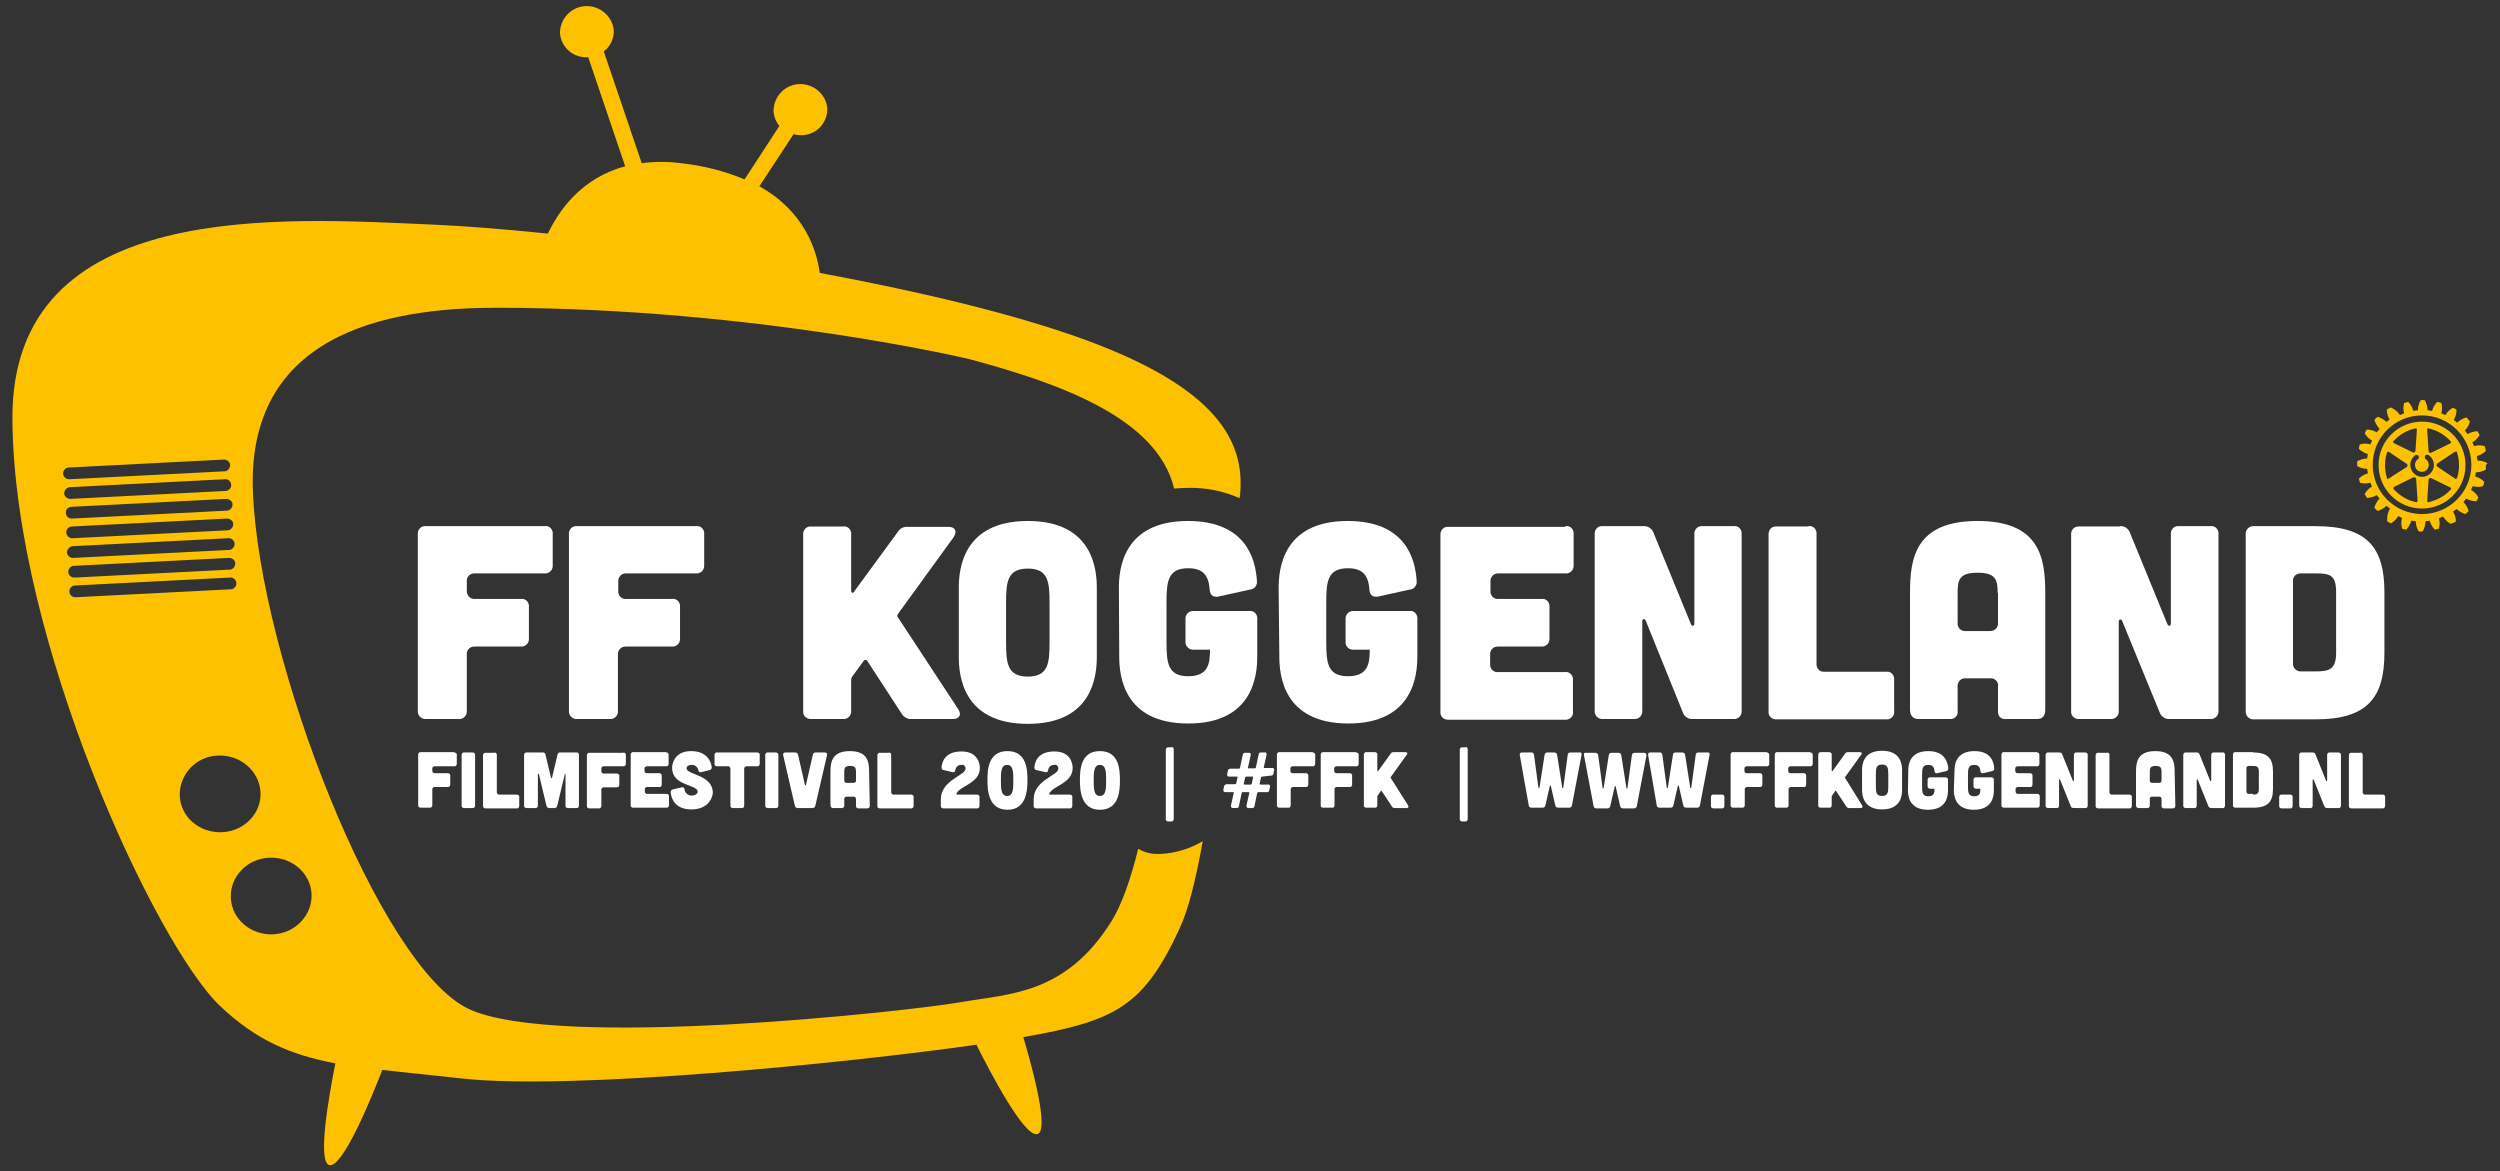 <?xml version="1.0" encoding="utf-8"?>
<!-- Generator: Adobe Illustrator 23.1.0, SVG Export Plug-In . SVG Version: 6.00 Build 0)  -->
<svg version="1.1" id="Laag_1" xmlns="http://www.w3.org/2000/svg" xmlns:xlink="http://www.w3.org/1999/xlink" x="0px" y="0px"
	 viewBox="0 0 724.6 339.4" style="enable-background:new 0 0 724.6 339.4;" xml:space="preserve">
<rect x="0" y="0" width="724.6" height="339.4" fill="#333333" stroke="none"/>
<style type="text/css">
	.st0{fill:none;}
	.st1{fill:#FDC100;}
	.st2{fill:#FFFFFF;}
</style>
<title>1902_Logo_FFKoggenland_DEF_Diap</title>
<path class="st0" d="M20.8,150.3l44.9-2.3c0.9,0,1.7-0.9,1.6-1.8c0-0.9-0.9-1.7-1.8-1.6l-44.9,2.3c-0.9,0.1-1.7,0.9-1.6,1.8
	C19,149.6,19.8,150.4,20.8,150.3L20.8,150.3z"/>
<path class="st0" d="M21.4,161.7l45-2.3c0.9,0,1.7-0.8,1.7-1.7c0-0.9-0.8-1.7-1.7-1.7c-0.1,0-0.1,0-0.2,0l-45,2.3
	c-1,0-1.7,0.8-1.7,1.8c0,0,0,0,0,0C19.6,161.1,20.4,161.8,21.4,161.7z"/>
<path class="st0" d="M21.1,156l44.9-2.2c0.9,0,1.7-0.9,1.6-1.8c0-0.9-0.9-1.7-1.8-1.6l-44.9,2.3c-1,0-1.7,0.8-1.7,1.8c0,0,0,0,0,0
	C19.3,155.4,20.1,156.1,21.1,156z"/>
<path class="st0" d="M20.2,138.9l44.9-2.3c0.9,0,1.7-0.9,1.6-1.8c0-0.9-0.9-1.7-1.8-1.6l0,0L20,135.5c-0.9,0-1.7,0.8-1.7,1.7
	c0,0.9,0.8,1.7,1.7,1.7C20.1,138.9,20.1,138.9,20.2,138.9z"/>
<path class="st0" d="M20.5,144.6l45-2.3c0.9-0.1,1.7-0.9,1.6-1.8c-0.1-0.9-0.9-1.7-1.8-1.6l0,0l-45,2.3c-0.9,0-1.7,0.9-1.6,1.8
	C18.7,143.9,19.5,144.7,20.5,144.6z"/>
<path class="st0" d="M78,248.6c-6.4,0.3-11.4,5.6-11.1,11.7s5.8,10.9,12.3,10.5s11.4-5.6,11.1-11.7S84.4,248.2,78,248.6z"/>
<path class="st0" d="M75.5,229.5c-0.3-6.1-5.8-10.9-12.3-10.5c-6.3,0.2-11.3,5.4-11.1,11.7c0,0,0,0,0,0c0.3,6.1,5.8,10.9,12.3,10.5
	S75.8,235.7,75.5,229.5z"/>
<path class="st0" d="M21.7,167.4l44.9-2.3c0.9,0,1.7-0.9,1.6-1.8c0-0.9-0.9-1.7-1.8-1.6L21.5,164c-0.9,0-1.7,0.8-1.7,1.7
	c0,0.9,0.8,1.7,1.7,1.7C21.6,167.4,21.6,167.4,21.7,167.4z"/>
<path class="st0" d="M68.7,169c-0.1-1-0.9-1.7-1.9-1.6c0,0,0,0,0,0l-44.9,2.3c-0.9,0-1.7,0.9-1.6,1.8c0,0.9,0.9,1.7,1.8,1.6l45-2.3
	C67.9,170.8,68.7,170,68.7,169z"/>
<path class="st1" d="M335.3,247.5c-1.9,0-3.8-0.5-5.4-1.5c-2.2,8.9-4.8,16.3-7.8,21.1c-13.3,21.2-29.5,20.9-43.8,23.4
	s-116.4,13.9-142.3,2S75.2,191,73.3,142.5s44.1-53.4,71.7-53.3c74.5,0.2,136,14.9,136,14.9c25.7,6.9,54.4,16.9,59.3,37.5
	c1.3-0.1,2.7-0.2,4.1-0.2c5.1-0.1,10.2,0.9,14.9,3c0-0.3,0-0.6,0.1-0.8c1.6-15.5-6.5-31.1-45.1-45.2c-20.6-7.5-48.2-14-76.7-19.3
	c-0.9-6.6-4.4-17.8-17.5-25.1l9.9-15.1c0.8,0.2,1.6,0.3,2.4,0.3c4.2-0.1,7.5-3.6,7.4-7.8c0,0,0,0,0,0c-0.4-4.3-4.3-7.4-8.6-7
	c-4,0.4-7,3.8-7,7.8c0.1,1.6,0.7,3.1,1.7,4.3l-10.1,15.5c-5.9-2.5-12.1-4-18.4-4.7c-3.8-0.5-7.6-0.5-11.4,0L175,14.9
	c1.9-1.4,3-3.7,2.9-6.1c-0.4-4.3-4.3-7.4-8.6-7c-4,0.4-7,3.8-7,7.8c0.3,4.2,4,7.3,8.2,7l0,0l10.7,31.6C168.5,51.6,162,61,158.8,67.7
	c-12.8-1.3-24.2-2.2-33.2-2.6c-42.8-1.8-122.4-8.1-122,56.4s41.8,152.7,60.2,170.1c10.5,9.9,20.3,14.1,33.4,16.6
	c-1.9,9.6-5.3,28.8-1.7,29.5c3.8,0.8,12-19,15.3-27.6c6.8,0.8,14.4,1.5,23.2,2.5c31.8,3.5,111.8-4.5,149-9.8
	c4.2,8.4,14,27,17.7,25.9c3.4-1-1.2-18.3-4.1-28.1c26.8-4.7,34.9-8.9,45.4-31.7c2.5-5.4,4.7-14.4,6.6-25.1
	c-3.7,2.2-7.9,3.5-12.2,3.7L335.3,247.5z M20,135.5l44.9-2.3c0.9,0,1.8,0.7,1.8,1.6c0,0.9-0.7,1.8-1.6,1.8l-44.9,2.3
	c-0.9,0.1-1.8-0.6-1.9-1.5s0.6-1.8,1.5-1.9C19.9,135.5,19.9,135.5,20,135.5L20,135.5z M20.3,141.2l44.9-2.3c0.9-0.1,1.8,0.7,1.8,1.6
	c0.1,0.9-0.7,1.8-1.6,1.8l0,0l-45,2.3c-0.9,0-1.8-0.7-1.8-1.6C18.6,142.1,19.4,141.2,20.3,141.2z M20.6,146.9l45-2.3
	c0.9,0,1.8,0.7,1.8,1.6c0,0.9-0.7,1.8-1.6,1.8l-44.9,2.3c-0.9,0.1-1.8-0.7-1.8-1.6C18.9,147.8,19.7,147,20.6,146.9z M20.9,152.6
	l44.9-2.3c0.9,0,1.8,0.7,1.8,1.6c0,0.9-0.7,1.8-1.6,1.8L21.1,156c-1,0.1-1.8-0.7-1.9-1.6C19.2,153.4,19.9,152.6,20.9,152.6
	L20.9,152.6z M21.2,158.3l44.9-2.3c0.9-0.1,1.8,0.6,1.9,1.5c0.1,0.9-0.6,1.8-1.5,1.9c-0.1,0-0.1,0-0.2,0l-45,2.3
	c-1,0.1-1.8-0.7-1.9-1.6C19.5,159.1,20.3,158.3,21.2,158.3L21.2,158.3z M21.5,164l44.9-2.3c0.9,0,1.8,0.7,1.8,1.6
	c0,0.9-0.7,1.8-1.6,1.8l-44.9,2.3c-0.9,0.1-1.8-0.6-1.9-1.5s0.6-1.8,1.5-1.9C21.4,164,21.5,164,21.5,164L21.5,164z M20.1,171.5
	c0-1,0.7-1.8,1.7-1.8l44.9-2.3c0.9-0.1,1.8,0.7,1.8,1.6c0.1,0.9-0.7,1.8-1.6,1.8l0,0L22,173.1C21,173.2,20.2,172.5,20.1,171.5
	C20.1,171.5,20.1,171.5,20.1,171.5L20.1,171.5z M52.1,230.7c-0.2-6.3,4.8-11.5,11-11.7c0,0,0,0,0.1,0c6.4-0.3,11.9,4.4,12.3,10.5
	s-4.6,11.4-11.1,11.7S52.4,236.9,52.1,230.7z M79.2,270.8c-6.5,0.3-12-4.4-12.3-10.5s4.6-11.4,11.1-11.7s12,4.4,12.3,10.5
	S85.6,270.5,79.2,270.8z"/>
<path class="st2" d="M157.8,152.5c1.2-0.2,2.2,0.6,2.4,1.8c0,0.2,0,0.4,0,0.6v8.9c0.1,1.2-0.7,2.2-1.9,2.4c-0.2,0-0.3,0-0.5,0h-20.1
	c-1.2-0.1-2.3,0.7-2.4,1.9c0,0.2,0,0.4,0,0.5v2.6c-0.1,1.2,0.8,2.3,2,2.4c0.1,0,0.3,0,0.4,0h13.2c1.2-0.2,2.2,0.6,2.4,1.8
	c0,0.2,0,0.4,0,0.6v9c0.1,1.2-0.7,2.2-1.9,2.4c-0.2,0-0.3,0-0.5,0h-13.2c-1.2-0.1-2.3,0.7-2.4,1.9c0,0.2,0,0.4,0,0.5V206
	c0.1,1.2-0.7,2.2-1.9,2.4c-0.2,0-0.4,0-0.5,0h-9.4c-1.2,0.1-2.3-0.8-2.4-2c0-0.1,0-0.3,0-0.4v-51.1c-0.1-1.2,0.7-2.3,1.9-2.4
	c0.2,0,0.4,0,0.5,0H157.8z"/>
<path class="st2" d="M201.7,152.5c1.2-0.2,2.2,0.6,2.4,1.8c0,0.2,0,0.4,0,0.6v8.9c0.1,1.2-0.7,2.2-1.9,2.4c-0.2,0-0.4,0-0.5,0h-20.1
	c-1.2-0.1-2.2,0.7-2.4,1.9c0,0.2,0,0.3,0,0.5v2.6c-0.1,1.2,0.7,2.3,1.9,2.4c0.1,0,0.3,0,0.4,0h13.2c1.2-0.2,2.2,0.6,2.4,1.8
	c0,0.2,0,0.4,0,0.6v9c0.1,1.2-0.7,2.2-1.9,2.4c-0.2,0-0.3,0-0.5,0h-13.2c-1.2-0.1-2.2,0.7-2.4,1.9c0,0.2,0,0.3,0,0.5V206
	c0.1,1.2-0.7,2.2-1.9,2.4c-0.2,0-0.3,0-0.5,0h-9.4c-1.2,0.1-2.3-0.8-2.4-2c0-0.1,0-0.3,0-0.4v-51.1c-0.1-1.2,0.7-2.3,1.9-2.4
	c0.2,0,0.4,0,0.5,0H201.7z"/>
<path class="st2" d="M277.7,205.5c1.1,1.6,0.4,2.9-1.5,2.9h-12c-1.2,0.1-2.3-0.6-2.9-1.6l-9.9-15.2c-0.1-0.3-0.5-0.4-0.8-0.3
	c-0.1,0.1-0.2,0.2-0.3,0.3l-3.3,4.5c-0.2,0.3-0.3,0.6-0.3,1v8.9c0.1,1.2-0.7,2.2-1.9,2.4c-0.2,0-0.3,0-0.5,0h-9.1
	c-1.2,0.1-2.3-0.7-2.4-1.9c0-0.1,0-0.3,0-0.4v-51.1c-0.1-1.2,0.7-2.3,1.9-2.4c0.2,0,0.3,0,0.5,0h9.1c1.2-0.2,2.2,0.6,2.4,1.8
	c0,0.2,0,0.4,0,0.6v16.1c0,0.8,0.6,1,0.9,0.3l12.6-17.2c0.6-1,1.7-1.6,2.9-1.5h11.8c2,0,2.6,1.3,1.5,3l-16.1,22.2
	c-0.3,0.3-0.3,0.8,0,1.1L277.7,205.5z"/>
<path class="st2" d="M317.9,190.4c0,5.3-1.1,19.4-20,19.4s-20-14.1-20-19.4v-20c0-5.3,1.1-19.4,20-19.4s20,14.1,20,19.4V190.4z
	 M304.2,174.7c0-6.1-0.4-9.9-6.3-9.9s-6.3,3.8-6.3,9.9v11.5c0,6.1,0.4,9.9,6.3,9.9s6.3-3.8,6.3-9.9V174.7z"/>
<path class="st2" d="M324.3,170.4c0-5.3,1.1-19.4,20-19.4c16.8,0,19.6,11,20,17.3c0.2,1.3-0.7,2.5-2,2.6c0,0,0,0-0.1,0l-9,2
	c-1.6,0.3-2.5-0.4-2.6-2.1c-0.3-3.8-1.7-6.1-6.2-6.1c-5.9,0-6.3,3.8-6.3,9.9v11.5c0,6.1,0.4,9.9,6.3,9.9s6.3-3.8,6.3-7.7H346
	c-1.2,0.1-2.3-0.8-2.4-2c0-0.1,0-0.3,0-0.4v-6.4c-0.1-1.2,0.7-2.2,1.9-2.4c0.2,0,0.3,0,0.5,0h16c1.2-0.2,2.2,0.6,2.4,1.8
	c0,0.2,0,0.4,0,0.6v10.8c0,5.3-1.1,19.4-20,19.4s-20-14.1-20-19.4L324.3,170.4z"/>
<path class="st2" d="M370.6,170.4c0-5.3,1.1-19.4,20-19.4c16.8,0,19.6,11,20,17.3c0.2,1.3-0.7,2.5-2,2.6c0,0,0,0-0.1,0l-9,2
	c-1.6,0.3-2.5-0.4-2.6-2.1c-0.3-3.8-1.7-6.1-6.2-6.1c-5.9,0-6.3,3.8-6.3,9.9v11.5c0,6.1,0.4,9.9,6.3,9.9s6.3-3.8,6.3-7.7h-4.6
	c-1.2,0.1-2.3-0.7-2.4-1.9c0-0.2,0-0.3,0-0.5v-6.4c-0.1-1.2,0.7-2.2,1.9-2.4c0.2,0,0.3,0,0.5,0h16c1.2-0.2,2.2,0.6,2.4,1.8
	c0,0.2,0,0.4,0,0.6v10.8c0,5.3-1.1,19.4-20,19.4s-20-14.1-20-19.4L370.6,170.4z"/>
<path class="st2" d="M453.7,152.5c1.2-0.2,2.2,0.6,2.4,1.8c0,0.2,0,0.4,0,0.6v8.9c0.1,1.2-0.7,2.2-1.9,2.4c-0.2,0-0.4,0-0.5,0h-19.3
	c-1.2-0.1-2.2,0.7-2.4,1.9c0,0.2,0,0.3,0,0.5v2.6c-0.1,1.2,0.7,2.3,1.9,2.4c0.1,0,0.3,0,0.4,0h12.4c1.2-0.2,2.2,0.6,2.4,1.8
	c0,0.2,0,0.4,0,0.6v9c0.1,1.2-0.7,2.2-1.9,2.4c-0.2,0-0.3,0-0.5,0h-12.4c-1.2-0.1-2.2,0.7-2.4,1.9c0,0.2,0,0.3,0,0.5v2.6
	c-0.1,1.2,0.7,2.3,1.9,2.4c0.1,0,0.3,0,0.4,0h19.3c1.2-0.2,2.2,0.6,2.4,1.8c0,0.2,0,0.4,0,0.6v9c0.2,1.2-0.7,2.2-1.8,2.4
	c-0.2,0-0.4,0-0.6,0h-33.6c-1.2,0.1-2.3-0.7-2.4-1.9c0-0.1,0-0.3,0-0.4v-51.2c-0.1-1.2,0.7-2.3,1.9-2.4c0.2,0,0.3,0,0.5,0H453.7z"/>
<path class="st2" d="M476.4,152.5c1.2-0.1,2.4,0.7,2.8,1.8l10.9,26.6c0.3,0.7,1,0.6,1-0.2v-25.8c-0.1-1.2,0.7-2.3,1.9-2.4
	c0.2,0,0.4,0,0.5,0h8.9c1.2-0.2,2.2,0.6,2.4,1.8c0,0.2,0,0.4,0,0.6V206c0.1,1.2-0.7,2.2-1.9,2.4c-0.2,0-0.3,0-0.5,0h-11.8
	c-1.2,0.1-2.4-0.7-2.8-1.8L477,179.9c-0.3-0.7-1-0.6-1,0.2V206c0.1,1.2-0.7,2.2-1.9,2.4c-0.2,0-0.3,0-0.5,0h-9
	c-1.2,0.1-2.3-0.8-2.4-2c0-0.1,0-0.3,0-0.4v-51.1c-0.1-1.2,0.7-2.3,1.9-2.4c0.2,0,0.4,0,0.5,0H476.4z"/>
<path class="st2" d="M524.1,152.5c1.2-0.2,2.2,0.6,2.4,1.8c0,0.2,0,0.4,0,0.6v37.4c-0.1,1.2,0.7,2.3,1.9,2.4c0.1,0,0.3,0,0.4,0h17.8
	c1.2-0.2,2.2,0.6,2.4,1.8c0,0.2,0,0.4,0,0.6v9c0.2,1.2-0.7,2.2-1.8,2.4c-0.2,0-0.4,0-0.6,0h-31.6c-1.2,0.1-2.3-0.7-2.4-1.9
	c0-0.1,0-0.3,0-0.4v-51.2c-0.1-1.2,0.7-2.3,1.9-2.4c0.2,0,0.3,0,0.5,0H524.1z"/>
<path class="st2" d="M592.8,205.7c0,1.8-0.8,2.7-2.4,2.7h-8.9c-1.2,0.2-2.3-0.6-2.4-1.8c0-0.2,0-0.4,0-0.6v-7
	c0.2-1.2-0.6-2.2-1.8-2.4c-0.2,0-0.4,0-0.6,0h-6.9c-1.2-0.1-2.2,0.7-2.4,1.9c0,0.2,0,0.3,0,0.5v7c0.2,1.2-0.6,2.2-1.8,2.4
	c-0.2,0-0.4,0-0.6,0h-9c-1.5,0-2.4-1-2.4-2.7v-33.9c0-10.1,1.6-20.8,19.6-20.8s19.6,10.7,19.6,20.8L592.8,205.7z M579,171.8
	c0-3.8-0.6-5.8-5.8-5.8s-5.8,1.9-5.8,5.8v8.7c-0.1,1.2,0.7,2.3,1.9,2.4c0.2,0,0.3,0,0.5,0h6.9c1.2,0.1,2.3-0.8,2.4-2
	c0-0.2,0-0.3,0-0.5V171.8z"/>
<path class="st2" d="M614.5,152.5c1.2-0.1,2.4,0.7,2.8,1.8l10.9,26.6c0.3,0.7,1,0.6,1-0.2v-25.8c-0.1-1.2,0.7-2.3,1.9-2.4
	c0.2,0,0.4,0,0.5,0h9c1.2-0.2,2.2,0.6,2.4,1.8c0,0.2,0,0.4,0,0.6V206c0.1,1.2-0.7,2.2-1.9,2.4c-0.2,0-0.3,0-0.5,0h-11.8
	c-1.2,0.1-2.4-0.7-2.8-1.8l-10.9-26.6c-0.3-0.7-1-0.6-1,0.2V206c0.1,1.2-0.7,2.2-1.9,2.4c-0.2,0-0.3,0-0.5,0h-9
	c-1.2,0.1-2.3-0.7-2.4-1.9c0-0.1,0-0.3,0-0.4v-51.1c-0.1-1.2,0.7-2.3,1.9-2.4c0.2,0,0.3,0,0.5,0H614.5z"/>
<path class="st2" d="M671.1,152.5c15,0,20,6.1,20,19.2v17.5c0,13.1-5,19.3-20,19.3h-17.8c-1.2,0.1-2.3-0.8-2.4-2c0-0.1,0-0.3,0-0.4
	v-51.1c-0.2-1.2,0.7-2.3,1.9-2.5c0.2,0,0.3,0,0.5,0H671.1z M671.3,194.6c3.8,0,5.8-0.6,5.8-5.4v-17.6c0-5-1.9-5.4-5.8-5.4H667
	c-1.2-0.1-2.3,0.7-2.4,1.9c0,0.2,0,0.4,0,0.5v23.6c-0.1,1.2,0.8,2.3,2,2.4c0.1,0,0.3,0,0.4,0L671.3,194.6z"/>
<g>
	<path class="st2" d="M131.7,218.1c0.3,0,0.6,0.2,0.7,0.5c0,0.1,0,0.1,0,0.2v2.6c0,0.3-0.2,0.6-0.5,0.7c0,0-0.1,0-0.1,0H126
		c-0.3,0-0.6,0.2-0.7,0.5c0,0,0,0.1,0,0.1v0.7c0,0.3,0.2,0.7,0.6,0.7c0,0,0.1,0,0.1,0h3.8c0.3,0,0.6,0.2,0.7,0.5c0,0.1,0,0.1,0,0.2
		v2.6c0,0.3-0.2,0.7-0.6,0.7c0,0-0.1,0-0.1,0H126c-0.3,0-0.6,0.2-0.7,0.5c0,0,0,0.1,0,0.1v4.7c0,0.3-0.2,0.7-0.6,0.7
		c0,0-0.1,0-0.1,0h-2.7c-0.3,0-0.7-0.2-0.7-0.6c0,0,0-0.1,0-0.1v-14.7c0-0.3,0.2-0.6,0.5-0.7c0,0,0.1,0,0.1,0H131.7z"/>
	<path class="st2" d="M137,218.1c0.3,0,0.6,0.2,0.7,0.5c0,0.1,0,0.1,0,0.2v14.7c0,0.3-0.2,0.7-0.6,0.7c0,0-0.1,0-0.1,0h-2.5
		c-0.3,0-0.7-0.2-0.7-0.6c0,0,0-0.1,0-0.1v-14.7c0-0.3,0.2-0.6,0.5-0.7c0,0,0.1,0,0.1,0H137z"/>
	<path class="st2" d="M143.3,218.1c0.3,0,0.6,0.2,0.7,0.5c0,0.1,0,0.1,0,0.2v10.8c0,0.3,0.2,0.7,0.6,0.7c0,0,0.1,0,0.1,0h5.1
		c0.3,0,0.6,0.2,0.7,0.5c0,0.1,0,0.1,0,0.2v2.6c0,0.3-0.2,0.6-0.5,0.7c-0.1,0-0.1,0-0.2,0h-9.1c-0.3,0-0.7-0.2-0.7-0.6
		c0,0,0-0.1,0-0.1v-14.7c0-0.3,0.2-0.6,0.5-0.7c0,0,0.1,0,0.1,0H143.3z"/>
	<path class="st2" d="M157.4,218.1c0.4,0,0.7,0.3,0.7,0.6l1.6,6.7c0,0.2,0.2,0.2,0.3,0l1.6-6.7c0-0.4,0.4-0.6,0.7-0.6h4.8
		c0.3-0.1,0.6,0.2,0.7,0.5c0,0.1,0,0.1,0,0.2v14.7c0,0.3-0.2,0.7-0.5,0.7c0,0-0.1,0-0.1,0h-2.6c-0.4,0-0.7-0.2-0.7-0.6
		c0,0,0-0.1,0-0.1v-9.1c0-0.2-0.2-0.2-0.2,0l-2.2,9.2c-0.1,0.4-0.4,0.6-0.8,0.6h-1.5c-0.4,0-0.7-0.2-0.8-0.6l-2.2-9.2
		c0-0.2-0.3-0.1-0.3,0v9.1c0,0.3-0.2,0.7-0.6,0.7c0,0-0.1,0-0.1,0h-2.6c-0.3,0-0.7-0.2-0.7-0.6c0,0,0-0.1,0-0.1v-14.7
		c0-0.3,0.2-0.6,0.5-0.7c0.1,0,0.1,0,0.2,0H157.4z"/>
	<path class="st2" d="M180.7,218.1c0.3,0,0.6,0.2,0.7,0.5c0,0.1,0,0.1,0,0.2v2.6c0,0.3-0.2,0.6-0.5,0.7c0,0-0.1,0-0.1,0h-5.8
		c-0.3,0-0.7,0.2-0.7,0.6c0,0,0,0.1,0,0.1v0.7c0,0.3,0.2,0.7,0.6,0.7c0,0,0.1,0,0.1,0h3.8c0.3,0,0.6,0.2,0.7,0.5c0,0.1,0,0.1,0,0.2
		v2.6c0,0.3-0.2,0.7-0.6,0.7c0,0-0.1,0-0.1,0H175c-0.3,0-0.7,0.2-0.7,0.6c0,0,0,0.1,0,0.1v4.7c0,0.3-0.2,0.7-0.6,0.7
		c0,0-0.1,0-0.1,0h-2.8c-0.3,0-0.7-0.2-0.7-0.6c0,0,0-0.1,0-0.1v-14.7c0-0.3,0.2-0.6,0.5-0.7c0,0,0.1,0,0.1,0H180.7z"/>
	<path class="st2" d="M193.1,218.1c0.3-0.1,0.6,0.2,0.7,0.5c0,0.1,0,0.1,0,0.2v2.6c0,0.3-0.2,0.7-0.6,0.7c0,0-0.1,0-0.1,0h-5.6
		c-0.3,0-0.6,0.2-0.7,0.5c0,0,0,0.1,0,0.1v0.7c0,0.3,0.2,0.7,0.6,0.7c0,0,0.1,0,0.1,0h3.6c0.3,0,0.6,0.2,0.7,0.5c0,0.1,0,0.1,0,0.2
		v2.6c0,0.3-0.2,0.7-0.5,0.7c0,0-0.1,0-0.1,0h-3.6c-0.3,0-0.6,0.2-0.7,0.5c0,0,0,0.1,0,0.1v0.7c0,0.3,0.2,0.7,0.6,0.7
		c0,0,0.1,0,0.1,0h5.6c0.3,0,0.6,0.2,0.7,0.5c0,0.1,0,0.1,0,0.2v2.6c0,0.3-0.2,0.6-0.5,0.7c-0.1,0-0.1,0-0.2,0h-9.7
		c-0.3,0-0.7-0.2-0.7-0.6c0,0,0-0.1,0-0.1v-14.7c0-0.3,0.2-0.6,0.5-0.7c0,0,0.1,0,0.1,0H193.1z"/>
	<path class="st2" d="M203.2,223.8c-0.5,0.1-0.7-0.1-0.8-0.6c-0.2-0.9-1-1.6-2-1.5c-0.9,0-1.5,0.5-1.4,1.1c0.3,1.8,7.6,1.8,7.6,7
		c0,0.7-0.8,4.8-6.2,4.8c-4.8,0-5.9-3.2-6-5c0-0.4,0.2-0.7,0.6-0.8c0,0,0,0,0,0l2.6-0.6c0.5-0.1,0.7,0.1,0.8,0.6c0.1,1,1,1.8,2,1.8
		c1.1,0,2-0.7,1.8-1.3c-0.4-2-7.4-1.5-7.4-6.8c0-0.7,0.4-4.8,5.5-4.8c4.7,0,5.8,3.1,6,4.7c0,0.4-0.2,0.7-0.6,0.8c0,0,0,0,0,0
		L203.2,223.8z"/>
	<path class="st2" d="M211.7,222.8c0-0.3-0.2-0.6-0.5-0.7c-0.1,0-0.1,0-0.2,0h-3.2c-0.3,0-0.7-0.2-0.7-0.6c0,0,0-0.1,0-0.1v-2.6
		c0-0.3,0.2-0.6,0.5-0.7c0,0,0.1,0,0.1,0h11.8c0.3,0,0.6,0.2,0.7,0.5c0,0.1,0,0.1,0,0.2v2.6c0,0.3-0.2,0.6-0.5,0.7c0,0-0.1,0-0.1,0
		h-3.2c-0.3,0-0.6,0.2-0.7,0.5c0,0,0,0.1,0,0.1v10.8c0,0.3-0.2,0.7-0.6,0.7c0,0-0.1,0-0.1,0h-2.6c-0.3,0-0.7-0.2-0.7-0.6
		c0,0,0-0.1,0-0.1V222.8z"/>
	<path class="st2" d="M224.9,218.1c0.3,0,0.6,0.2,0.7,0.5c0,0.1,0,0.1,0,0.2v14.7c0,0.3-0.2,0.7-0.5,0.7c0,0-0.1,0-0.1,0h-2.5
		c-0.3,0-0.7-0.2-0.7-0.6c0,0,0-0.1,0-0.1v-14.7c0-0.3,0.2-0.6,0.5-0.7c0,0,0.1,0,0.1,0H224.9z"/>
	<path class="st2" d="M230.5,218.1c0.4,0,0.7,0.2,0.8,0.6l2,8.8c0,0.2,0.2,0.2,0.3,0l2-8.8c0.1-0.4,0.4-0.6,0.8-0.6h2.7
		c0.5,0,0.7,0.3,0.6,0.8l-3.4,14.7c-0.1,0.4-0.4,0.6-0.8,0.6h-4.3c-0.4,0-0.7-0.2-0.8-0.6l-3.4-14.7c-0.1-0.5,0.1-0.8,0.6-0.8H230.5
		z"/>
	<path class="st2" d="M252.1,233.5c0,0.5-0.2,0.8-0.7,0.8h-2.6c-0.3,0-0.7-0.2-0.7-0.6c0,0,0-0.1,0-0.1v-2c0-0.3-0.2-0.6-0.5-0.7
		c-0.1,0-0.1,0-0.2,0h-2c-0.3,0-0.6,0.2-0.7,0.5c0,0,0,0.1,0,0.1v2c0,0.3-0.2,0.6-0.5,0.7c-0.1,0-0.1,0-0.2,0h-2.6
		c-0.4,0-0.7-0.3-0.7-0.8v-9.7c0-2.9,0.5-6,5.6-6c5.2,0,5.6,3.1,5.6,6L252.1,233.5z M248.1,223.7c0-1.1-0.2-1.7-1.7-1.7
		c-1.5,0-1.7,0.6-1.7,1.7v2.5c0,0.3,0.2,0.7,0.6,0.7c0,0,0.1,0,0.1,0h2c0.4,0,0.7-0.2,0.7-0.6c0,0,0-0.1,0-0.1L248.1,223.7z"/>
	<path class="st2" d="M257.6,218.1c0.3,0,0.6,0.2,0.7,0.5c0,0.1,0,0.1,0,0.2v10.8c0,0.3,0.2,0.7,0.6,0.7c0,0,0.1,0,0.1,0h5.1
		c0.3,0,0.6,0.2,0.7,0.5c0,0.1,0,0.1,0,0.2v2.6c0,0.3-0.2,0.6-0.5,0.7c-0.1,0-0.1,0-0.2,0H255c-0.4,0-0.7-0.2-0.7-0.6
		c0,0,0-0.1,0-0.1v-14.7c0-0.3,0.2-0.6,0.5-0.7c0,0,0.1,0,0.1,0H257.6z"/>
	<path class="st2" d="M283.2,230.3c0.3,0,0.6,0.2,0.7,0.5c0,0.1,0,0.1,0,0.2v2.6c0,0.3-0.2,0.6-0.5,0.7c-0.1,0-0.1,0-0.2,0h-9.8
		c-0.3,0-0.7-0.2-0.7-0.6c0,0,0-0.1,0-0.1v-2c0-5.3,6.8-6.8,7.1-8.6c0.2-0.5-0.1-1.1-0.6-1.3c-0.2-0.1-0.3-0.1-0.5,0
		c-0.9-0.1-1.7,0.6-1.8,1.5c0,0,0,0,0,0c-0.1,0.5-0.3,0.7-0.8,0.6l-2.6-0.6c-0.4,0-0.6-0.4-0.6-0.7c0,0,0,0,0,0
		c0.1-1.7,1-4.7,5.8-4.7c5.1,0,5.3,4.1,5.3,4.8c0,4.5-6,5.2-6.8,7.5c0,0.2,0,0.2,0.2,0.2L283.2,230.3z"/>
	<path class="st2" d="M292,234.7c-5.4,0-5.8-5.4-5.8-8.5s0.2-8.5,5.8-8.5s5.8,5.4,5.8,8.5S297.4,234.7,292,234.7z M290.1,226.2
		c0,2.3,0,4.5,1.8,4.5s1.8-2.2,1.8-4.5c0-2.3,0-4.5-1.8-4.5C290.1,221.7,290.1,223.9,290.1,226.2L290.1,226.2z"/>
	<path class="st2" d="M310.1,230.3c0.3,0,0.6,0.2,0.7,0.5c0,0.1,0,0.1,0,0.2v2.6c0,0.3-0.2,0.6-0.5,0.7c-0.1,0-0.1,0-0.2,0h-9.8
		c-0.3,0-0.7-0.2-0.7-0.6c0,0,0-0.1,0-0.1v-2c0-5.3,6.8-6.8,7.1-8.6c0.2-0.5-0.1-1.1-0.6-1.3c-0.2-0.1-0.3-0.1-0.5,0
		c-0.9-0.1-1.7,0.6-1.8,1.5c0,0,0,0,0,0c-0.1,0.5-0.3,0.7-0.8,0.6l-2.6-0.6c-0.4,0-0.6-0.4-0.6-0.7c0,0,0,0,0,0
		c0.1-1.7,1-4.7,5.8-4.7c5.1,0,5.3,4.1,5.3,4.8c0,4.5-6,5.2-6.8,7.5c0,0.2,0,0.2,0.2,0.2L310.1,230.3z"/>
	<path class="st2" d="M318.8,234.7c-5.4,0-5.8-5.4-5.8-8.5s0.2-8.5,5.8-8.5s5.8,5.4,5.8,8.5S324.3,234.7,318.8,234.7z M317,226.2
		c0,2.3,0,4.5,1.8,4.5s1.8-2.2,1.8-4.5c0-2.3,0-4.5-1.8-4.5C317,221.7,317,223.9,317,226.2L317,226.2z"/>
	<path class="st2" d="M339.5,216.5c0.3,0,0.6,0.2,0.7,0.5c0,0.1,0,0.1,0,0.2v20.2c0,0.3-0.2,0.6-0.5,0.7c-0.1,0-0.1,0-0.2,0h-0.9
		c-0.3,0-0.6-0.2-0.7-0.5c0,0,0-0.1,0-0.1v-20.2c0-0.3,0.2-0.6,0.5-0.7c0,0,0.1,0,0.1,0H339.5z"/>
	<path class="st2" d="M365.8,225.1c-0.1,0-0.2,0.1-0.3,0.2l-0.4,1.8c0,0.2,0,0.3,0.2,0.3h2.2c0.3-0.1,0.6,0.1,0.6,0.4
		c0,0.1,0,0.2,0,0.3l-0.2,0.9c0,0.4-0.4,0.7-0.8,0.6h-2.4c-0.1,0-0.2,0.1-0.3,0.2c0,0,0,0,0,0l-0.8,3.8c0,0.4-0.4,0.7-0.8,0.6h-0.9
		c-0.5,0-0.7-0.3-0.6-0.8l0.8-3.6c0-0.2,0-0.2-0.2-0.2h-1.8c-0.1,0-0.2,0.1-0.2,0.2l-0.8,3.8c0,0.4-0.4,0.7-0.8,0.6h-0.9
		c-0.5,0-0.7-0.3-0.6-0.8l0.8-3.6c0-0.2,0-0.2-0.2-0.2h-2.2c-0.5,0-0.7-0.3-0.6-0.8l0.2-0.9c0.1-0.4,0.4-0.6,0.8-0.6h2.4
		c0.1,0,0.2-0.1,0.3-0.2l0.4-1.8c0-0.2,0-0.2-0.2-0.2h-2.2c-0.5,0-0.7-0.3-0.6-0.8l0.2-0.9c0-0.4,0.4-0.6,0.8-0.6h2.4
		c0.1,0,0.2-0.1,0.3-0.2l0.8-3.8c0-0.4,0.4-0.7,0.8-0.6h0.9c0.3-0.1,0.6,0.1,0.6,0.4c0,0.1,0,0.2,0,0.3l-0.8,3.6
		c0,0.1,0,0.2,0.1,0.2c0,0,0.1,0,0.1,0h1.8c0.1,0,0.2-0.1,0.3-0.2l0.8-3.8c0-0.4,0.4-0.7,0.8-0.6h0.9c0.3-0.1,0.6,0.1,0.6,0.4
		c0,0.1,0,0.2,0,0.3l-0.8,3.6c0,0.1,0,0.2,0.1,0.2c0,0,0.1,0,0.1,0h2.2c0.3-0.1,0.6,0.1,0.6,0.4c0,0.1,0,0.2,0,0.3l-0.2,0.9
		c0,0.4-0.4,0.7-0.8,0.6L365.8,225.1z M363.2,225.3c0-0.2,0-0.2-0.2-0.2h-1.8c-0.1,0-0.2,0.1-0.3,0.2l-0.4,1.8c0,0.2,0,0.3,0.2,0.3
		h1.8c0.1,0,0.2-0.1,0.3-0.2L363.2,225.3z"/>
	<path class="st2" d="M380.5,218.1c0.3,0,0.6,0.2,0.7,0.5c0,0.1,0,0.1,0,0.2v2.6c0,0.3-0.2,0.7-0.6,0.7c0,0-0.1,0-0.1,0h-5.8
		c-0.3,0-0.6,0.2-0.7,0.5c0,0,0,0.1,0,0.1v0.7c0,0.3,0.2,0.7,0.6,0.7c0,0,0.1,0,0.1,0h3.8c0.3,0,0.6,0.2,0.7,0.5c0,0.1,0,0.1,0,0.2
		v2.6c0,0.3-0.2,0.7-0.5,0.7c0,0-0.1,0-0.1,0h-3.8c-0.3,0-0.6,0.2-0.7,0.5c0,0,0,0.1,0,0.1v4.7c0,0.3-0.2,0.7-0.5,0.7
		c0,0-0.1,0-0.1,0h-2.7c-0.3,0-0.7-0.2-0.7-0.6c0,0,0-0.1,0-0.1v-14.7c0-0.3,0.2-0.6,0.5-0.7c0,0,0.1,0,0.1,0H380.5z"/>
	<path class="st2" d="M393.1,218.1c0.3,0,0.6,0.2,0.7,0.5c0,0.1,0,0.1,0,0.2v2.6c0,0.3-0.2,0.6-0.5,0.7c0,0-0.1,0-0.1,0h-5.8
		c-0.3,0-0.6,0.2-0.7,0.5c0,0,0,0.1,0,0.1v0.7c0,0.3,0.2,0.7,0.6,0.7c0,0,0.1,0,0.1,0h3.8c0.3,0,0.6,0.2,0.7,0.5c0,0.1,0,0.1,0,0.2
		v2.6c0,0.3-0.2,0.7-0.5,0.7c0,0-0.1,0-0.1,0h-3.8c-0.3,0-0.6,0.2-0.7,0.5c0,0,0,0.1,0,0.1v4.7c0,0.3-0.2,0.7-0.5,0.7
		c0,0-0.1,0-0.1,0h-2.7c-0.4,0-0.7-0.2-0.7-0.6c0,0,0-0.1,0-0.1v-14.7c0-0.3,0.2-0.7,0.6-0.7c0,0,0.1,0,0.1,0H393.1z"/>
	<path class="st2" d="M408.1,233.4c0.3,0.5,0.1,0.8-0.4,0.8h-3.5c-0.3,0-0.7-0.2-0.8-0.5l-2.9-4.4c0-0.1-0.2-0.1-0.2-0.1
		c0,0-0.1,0-0.1,0.1l-0.9,1.3c-0.1,0.1-0.1,0.2-0.1,0.3v2.5c0,0.3-0.2,0.7-0.5,0.7c0,0-0.1,0-0.1,0h-2.6c-0.4,0-0.7-0.2-0.7-0.6
		c0,0,0-0.1,0-0.1v-14.7c0-0.3,0.2-0.6,0.5-0.7c0,0,0.1,0,0.1,0h2.6c0.3,0,0.6,0.2,0.7,0.5c0,0.1,0,0.1,0,0.2v4.6
		c0,0.2,0.2,0.3,0.3,0.1l3.6-5c0.2-0.3,0.5-0.4,0.8-0.4h3.4c0.6,0,0.8,0.4,0.4,0.8l-4.6,6.4c-0.1,0.1-0.1,0.2,0,0.3L408.1,233.4z"/>
	<path class="st2" d="M424.7,216.5c0.3-0.1,0.6,0.2,0.7,0.5c0,0.1,0,0.1,0,0.2v20.2c0,0.3-0.2,0.6-0.5,0.7c-0.1,0-0.1,0-0.2,0h-0.9
		c-0.3,0-0.6-0.2-0.7-0.5c0,0,0-0.1,0-0.1v-20.2c0-0.3,0.2-0.6,0.5-0.7c0,0,0.1,0,0.1,0H424.7z"/>
	<path class="st2" d="M440.5,218.9c-0.1-0.5,0.1-0.8,0.6-0.8h2.7c0.4-0.1,0.7,0.2,0.8,0.6c0,0,0,0,0,0l1.3,9.6c0,0.2,0.2,0.2,0.3,0
		l1.5-9.6c0.1-0.4,0.4-0.6,0.8-0.6h2c0.4,0,0.7,0.2,0.8,0.6l1.5,9.6c0,0.2,0.2,0.2,0.3,0l1.3-9.6c0-0.4,0.4-0.6,0.7-0.6c0,0,0,0,0,0
		h2.7c0.3-0.1,0.6,0.1,0.6,0.4c0,0.1,0,0.2,0,0.3l-2.8,14.7c-0.1,0.4-0.4,0.6-0.8,0.6h-3.2c-0.4,0-0.7-0.2-0.8-0.6l-1.3-5.7
		c0-0.2-0.2-0.2-0.3,0l-1.3,5.7c-0.1,0.4-0.4,0.6-0.8,0.6h-3.2c-0.4,0-0.7-0.2-0.8-0.6L440.5,218.9z"/>
	<path class="st2" d="M459.1,218.9c-0.1-0.3,0-0.6,0.3-0.7c0.1,0,0.2,0,0.3,0h2.7c0.4,0,0.7,0.2,0.8,0.6c0,0,0,0,0,0l1.3,9.6
		c0,0.2,0.2,0.2,0.3,0l1.5-9.6c0-0.4,0.4-0.6,0.8-0.6h2c0.4,0,0.7,0.2,0.8,0.6l1.5,9.6c0,0.2,0.2,0.2,0.3,0l1.3-9.6
		c0-0.4,0.4-0.6,0.8-0.6c0,0,0,0,0,0h2.7c0.3-0.1,0.6,0.2,0.7,0.5c0,0.1,0,0.2,0,0.3l-2.8,14.7c-0.1,0.4-0.4,0.6-0.8,0.6h-3.2
		c-0.4,0-0.7-0.2-0.8-0.6l-1.3-5.7c0-0.2-0.2-0.2-0.3,0l-1.3,5.7c-0.1,0.4-0.4,0.6-0.8,0.6h-3.2c-0.4,0-0.7-0.2-0.8-0.6L459.1,218.9
		z"/>
	<path class="st2" d="M477.7,218.9c-0.1-0.5,0.1-0.8,0.6-0.8h2.7c0.4-0.1,0.7,0.2,0.8,0.6c0,0,0,0,0,0l1.3,9.6c0,0.2,0.2,0.2,0.3,0
		l1.5-9.6c0-0.4,0.4-0.6,0.7-0.6c0,0,0,0,0,0h2c0.4,0,0.7,0.2,0.8,0.6l1.5,9.6c0,0.2,0.2,0.2,0.3,0l1.3-9.6c0-0.4,0.4-0.6,0.7-0.6
		c0,0,0,0,0,0h2.7c0.3-0.1,0.6,0.1,0.6,0.4c0,0.1,0,0.2,0,0.3l-2.8,14.7c-0.1,0.4-0.4,0.6-0.8,0.6h-3.2c-0.4,0-0.7-0.2-0.8-0.6
		l-1.3-5.7c0-0.2-0.2-0.2-0.3,0l-1.3,5.7c-0.1,0.4-0.4,0.6-0.8,0.6h-3.2c-0.4,0-0.7-0.2-0.8-0.6L477.7,218.9z"/>
	<path class="st2" d="M499.1,230.3c0.3,0,0.6,0.2,0.7,0.5c0,0.1,0,0.1,0,0.2v2.6c0,0.3-0.2,0.7-0.5,0.7c0,0-0.1,0-0.1,0h-2.6
		c-0.3,0-0.7-0.2-0.7-0.6c0,0,0-0.1,0-0.1V231c0-0.3,0.2-0.6,0.5-0.7c0.1,0,0.1,0,0.2,0L499.1,230.3z"/>
	<path class="st2" d="M512.1,218.1c0.3,0,0.6,0.2,0.7,0.5c0,0.1,0,0.1,0,0.2v2.6c0,0.3-0.2,0.7-0.6,0.7c0,0-0.1,0-0.1,0h-5.8
		c-0.3,0-0.6,0.2-0.7,0.5c0,0,0,0.1,0,0.1v0.7c0,0.3,0.2,0.7,0.6,0.7c0,0,0.1,0,0.1,0h3.8c0.3,0,0.6,0.2,0.7,0.5c0,0.1,0,0.1,0,0.2
		v2.6c0,0.3-0.2,0.7-0.5,0.7c0,0-0.1,0-0.1,0h-3.8c-0.3,0-0.6,0.2-0.7,0.5c0,0,0,0.1,0,0.1v4.7c0,0.3-0.2,0.7-0.6,0.7
		c0,0-0.1,0-0.1,0h-2.7c-0.3,0-0.7-0.2-0.7-0.6c0,0,0-0.1,0-0.1v-14.7c0-0.3,0.2-0.6,0.5-0.7c0,0,0.1,0,0.1,0H512.1z"/>
	<path class="st2" d="M524.7,218.1c0.3,0,0.6,0.2,0.7,0.5c0,0.1,0,0.1,0,0.2v2.6c0,0.3-0.2,0.6-0.5,0.7c0,0-0.1,0-0.1,0h-5.8
		c-0.3,0-0.6,0.2-0.7,0.5c0,0,0,0.1,0,0.1v0.7c0,0.3,0.2,0.7,0.6,0.7c0,0,0.1,0,0.1,0h3.8c0.3,0,0.6,0.2,0.7,0.5c0,0.1,0,0.1,0,0.2
		v2.6c0,0.3-0.2,0.7-0.5,0.7c0,0-0.1,0-0.1,0h-3.8c-0.3,0-0.6,0.2-0.7,0.5c0,0,0,0.1,0,0.1v4.7c0,0.3-0.2,0.7-0.5,0.7
		c0,0-0.1,0-0.1,0h-2.7c-0.4,0-0.7-0.2-0.7-0.6c0,0,0-0.1,0-0.1v-14.7c0-0.3,0.2-0.7,0.6-0.7c0,0,0.1,0,0.1,0H524.7z"/>
	<path class="st2" d="M539.7,233.4c0.3,0.5,0.1,0.8-0.4,0.8h-3.4c-0.3,0-0.7-0.2-0.8-0.5l-2.9-4.4c0-0.1-0.2-0.1-0.2-0.1
		c0,0-0.1,0-0.1,0.1l-0.9,1.3c-0.1,0.1-0.1,0.2-0.1,0.3v2.5c0,0.3-0.2,0.7-0.5,0.7c0,0-0.1,0-0.1,0h-2.6c-0.4,0-0.7-0.2-0.7-0.6
		c0,0,0-0.1,0-0.1v-14.7c0-0.3,0.2-0.6,0.5-0.7c0,0,0.1,0,0.1,0h2.6c0.3,0,0.6,0.2,0.7,0.5c0,0.1,0,0.1,0,0.2v4.6
		c0,0.2,0.2,0.3,0.3,0.1l3.6-5c0.2-0.3,0.5-0.4,0.8-0.4h3.4c0.6,0,0.8,0.4,0.4,0.8l-4.6,6.4c-0.1,0.1-0.1,0.2,0,0.3L539.7,233.4z"/>
	<path class="st2" d="M551.3,229c0,1.5-0.3,5.6-5.8,5.6c-5.4,0-5.8-4.1-5.8-5.6v-5.8c0-1.5,0.3-5.6,5.8-5.6c5.5,0,5.8,4.1,5.8,5.6
		V229z M547.3,224.5c0-1.8-0.1-2.9-1.8-2.9c-1.7,0-1.8,1.1-1.8,2.9v3.3c0,1.8,0.1,2.9,1.8,2.9c1.7,0,1.8-1.1,1.8-2.9V224.5z"/>
	<path class="st2" d="M553.1,223.3c0-1.5,0.3-5.6,5.8-5.6c4.8,0,5.6,3.2,5.8,5c0,0.4-0.2,0.7-0.6,0.8c0,0,0,0,0,0l-2.6,0.6
		c-0.5,0.1-0.7-0.1-0.8-0.6c-0.1-1.1-0.5-1.8-1.8-1.8c-1.7,0-1.8,1.1-1.8,2.9v3.3c0,1.8,0.1,2.9,1.8,2.9s1.8-1.1,1.8-2.2h-1.3
		c-0.3,0-0.7-0.2-0.7-0.6c0,0,0-0.1,0-0.1V226c0-0.3,0.2-0.6,0.5-0.7c0,0,0.1,0,0.1,0h4.6c0.3,0,0.6,0.2,0.7,0.5c0,0.1,0,0.1,0,0.2
		v3.1c0,1.5-0.3,5.6-5.8,5.6s-5.8-4.1-5.8-5.6L553.1,223.3z"/>
	<path class="st2" d="M566.5,223.3c0-1.5,0.3-5.6,5.8-5.6c4.8,0,5.6,3.2,5.7,5c0.1,0.4-0.2,0.7-0.6,0.8c0,0,0,0,0,0l-2.6,0.6
		c-0.5,0.1-0.7-0.1-0.8-0.6c-0.1-1.1-0.5-1.8-1.8-1.8c-1.7,0-1.8,1.1-1.8,2.9v3.3c0,1.8,0.1,2.9,1.8,2.9c1.7,0,1.8-1.1,1.8-2.2h-1.3
		c-0.3,0-0.7-0.2-0.7-0.6c0,0,0-0.1,0-0.1V226c0-0.3,0.2-0.6,0.5-0.7c0,0,0.1,0,0.1,0h4.6c0.3,0,0.6,0.2,0.7,0.5c0,0.1,0,0.1,0,0.2
		v3.1c0,1.5-0.3,5.6-5.8,5.6c-5.4,0-5.8-4.1-5.8-5.6L566.5,223.3z"/>
	<path class="st2" d="M590.4,218.1c0.3-0.1,0.6,0.2,0.7,0.5c0,0.1,0,0.1,0,0.2v2.6c0,0.3-0.2,0.7-0.6,0.7c0,0-0.1,0-0.1,0h-5.6
		c-0.3,0-0.6,0.2-0.7,0.5c0,0,0,0.1,0,0.1v0.7c0,0.3,0.2,0.7,0.6,0.7c0,0,0.1,0,0.1,0h3.6c0.3,0,0.6,0.2,0.7,0.5c0,0.1,0,0.1,0,0.2
		v2.6c0,0.3-0.2,0.7-0.5,0.7c0,0-0.1,0-0.1,0h-3.6c-0.3,0-0.6,0.2-0.7,0.5c0,0,0,0.1,0,0.1v0.7c0,0.3,0.2,0.7,0.6,0.7
		c0,0,0.1,0,0.1,0h5.6c0.3,0,0.6,0.2,0.7,0.5c0,0.1,0,0.1,0,0.2v2.6c0,0.3-0.2,0.6-0.5,0.7c-0.1,0-0.1,0-0.2,0h-9.7
		c-0.3,0-0.7-0.2-0.7-0.6c0,0,0-0.1,0-0.1v-14.7c0-0.3,0.2-0.6,0.5-0.7c0,0,0.1,0,0.1,0H590.4z"/>
	<path class="st2" d="M596.9,218.1c0.4,0,0.7,0.2,0.8,0.5l3.1,7.7c0.1,0.2,0.3,0.2,0.3-0.1v-7.4c0-0.3,0.2-0.7,0.6-0.7
		c0,0,0.1,0,0.1,0h2.6c0.3,0,0.6,0.2,0.7,0.5c0,0.1,0,0.1,0,0.2v14.7c0,0.3-0.2,0.7-0.5,0.7c0,0-0.1,0-0.1,0H601
		c-0.4,0-0.7-0.2-0.8-0.5l-3.1-7.7c-0.1-0.2-0.3-0.2-0.3,0.1v7.4c0,0.3-0.2,0.7-0.5,0.7c0,0-0.1,0-0.1,0h-2.6
		c-0.3,0-0.7-0.2-0.7-0.6c0,0,0-0.1,0-0.1v-14.7c0-0.3,0.2-0.6,0.5-0.7c0,0,0.1,0,0.1,0H596.9z"/>
	<path class="st2" d="M610.7,218.1c0.3,0,0.6,0.2,0.7,0.5c0,0.1,0,0.1,0,0.2v10.8c0,0.3,0.2,0.7,0.6,0.7c0,0,0.1,0,0.1,0h5.1
		c0.3,0,0.6,0.2,0.7,0.5c0,0.1,0,0.1,0,0.2v2.6c0,0.3-0.2,0.6-0.5,0.7c-0.1,0-0.1,0-0.2,0h-9.1c-0.3,0-0.7-0.2-0.7-0.6
		c0,0,0-0.1,0-0.1v-14.7c0-0.3,0.2-0.6,0.5-0.7c0,0,0.1,0,0.1,0H610.7z"/>
	<path class="st2" d="M630.5,233.5c0,0.5-0.2,0.8-0.7,0.8h-2.6c-0.3,0-0.7-0.2-0.7-0.6c0,0,0-0.1,0-0.1v-2c0-0.3-0.2-0.6-0.5-0.7
		c-0.1,0-0.1,0-0.2,0h-2c-0.3,0-0.7,0.2-0.7,0.5c0,0,0,0.1,0,0.1v2c0,0.3-0.2,0.6-0.5,0.7c-0.1,0-0.1,0-0.2,0h-2.6
		c-0.4,0-0.7-0.3-0.7-0.8v-9.7c0-2.9,0.5-6,5.6-6s5.6,3.1,5.6,6L630.5,233.5z M626.5,223.7c0-1.1-0.2-1.7-1.7-1.7s-1.7,0.6-1.7,1.7
		v2.5c0,0.4,0.2,0.7,0.6,0.7c0,0,0.1,0,0.1,0h2c0.4,0,0.7-0.2,0.7-0.6c0,0,0-0.1,0-0.1L626.5,223.7z"/>
	<path class="st2" d="M636.7,218.1c0.4,0,0.7,0.2,0.8,0.5l3.1,7.7c0.1,0.2,0.3,0.2,0.3-0.1v-7.4c0-0.3,0.2-0.7,0.6-0.7
		c0,0,0.1,0,0.1,0h2.6c0.3-0.1,0.6,0.2,0.7,0.5c0,0.1,0,0.1,0,0.2v14.7c0,0.3-0.2,0.7-0.5,0.7c0,0-0.1,0-0.1,0h-3.4
		c-0.4,0-0.7-0.2-0.8-0.5l-3.1-7.7c-0.1-0.2-0.3-0.2-0.3,0.1v7.4c0,0.3-0.2,0.7-0.5,0.7c0,0-0.1,0-0.1,0h-2.6
		c-0.3,0-0.7-0.2-0.7-0.6c0,0,0-0.1,0-0.1v-14.7c0-0.3,0.2-0.6,0.5-0.7c0,0,0.1,0,0.1,0H636.7z"/>
	<path class="st2" d="M653,218.1c4.3,0,5.8,1.7,5.8,5.5v5c0,3.8-1.4,5.5-5.8,5.5h-5.1c-0.3,0-0.7-0.2-0.7-0.6c0,0,0-0.1,0-0.1v-14.7
		c0-0.3,0.2-0.7,0.5-0.7c0,0,0.1,0,0.1,0H653z M653,230.3c1.1,0,1.7-0.2,1.7-1.6v-5.1c0-1.4-0.6-1.6-1.7-1.6h-1.2
		c-0.3,0-0.7,0.2-0.7,0.5c0,0,0,0.1,0,0.1v6.8c0,0.3,0.2,0.7,0.6,0.7c0,0,0.1,0,0.1,0H653z"/>
	<path class="st2" d="M663.8,230.3c0.3,0,0.6,0.2,0.7,0.5c0,0.1,0,0.1,0,0.2v2.6c0,0.3-0.2,0.7-0.5,0.7c0,0-0.1,0-0.1,0h-2.6
		c-0.3,0-0.7-0.2-0.7-0.6c0,0,0-0.1,0-0.1V231c0-0.3,0.2-0.6,0.5-0.7c0.1,0,0.1,0,0.2,0L663.8,230.3z"/>
	<path class="st2" d="M670.3,218.1c0.4,0,0.7,0.2,0.8,0.5l3.1,7.7c0.1,0.2,0.3,0.2,0.3-0.1v-7.4c0-0.3,0.2-0.7,0.6-0.7
		c0,0,0.1,0,0.1,0h2.6c0.3,0,0.6,0.2,0.7,0.5c0,0.1,0,0.1,0,0.2v14.7c0,0.3-0.2,0.7-0.5,0.7c0,0-0.1,0-0.1,0h-3.4
		c-0.4,0-0.7-0.2-0.8-0.5l-3.1-7.7c-0.1-0.2-0.3-0.2-0.3,0.1v7.4c0,0.3-0.2,0.7-0.5,0.7c0,0-0.1,0-0.1,0h-2.6
		c-0.3,0-0.7-0.2-0.7-0.6c0,0,0-0.1,0-0.1v-14.7c0-0.3,0.2-0.6,0.5-0.7c0,0,0.1,0,0.1,0H670.3z"/>
	<path class="st2" d="M684.1,218.1c0.3,0,0.6,0.2,0.7,0.5c0,0.1,0,0.1,0,0.2v10.8c0,0.3,0.2,0.7,0.6,0.7c0,0,0.1,0,0.1,0h5.1
		c0.3,0,0.6,0.2,0.7,0.5c0,0.1,0,0.1,0,0.2v2.6c0,0.3-0.2,0.6-0.5,0.7c-0.1,0-0.1,0-0.2,0h-9.1c-0.3,0-0.7-0.2-0.7-0.6
		c0,0,0-0.1,0-0.1v-14.7c0-0.3,0.2-0.6,0.5-0.7c0,0,0.1,0,0.1,0H684.1z"/>
</g>
<path class="st1" d="M721,134.3L721,134.3L721,134.3c-0.9-0.6-1.9-0.8-2.9-0.8l-0.2-1.3c1-0.3,1.9-0.8,2.6-1.5l0,0v-0.1
	c-0.1-0.4-0.2-0.8-0.3-1.2v-0.1h-0.1c-1-0.3-2-0.3-3,0l-0.5-1.1c0.9-0.5,1.6-1.3,2.1-2.1l0,0l0,0c-0.2-0.4-0.4-0.7-0.6-1.1l0,0h0
	c-1,0-2,0.3-2.9,0.8l-0.8-1c0.7-0.7,1.2-1.6,1.5-2.6l0,0l0,0c-0.3-0.4-0.6-0.8-1-1.2l0,0h-0.1c-1,0.3-1.9,0.8-2.6,1.5l-1-0.8
	c0.5-0.9,0.8-1.8,0.8-2.8v-0.1l0,0c-0.3-0.3-0.7-0.5-1.1-0.6l0,0l0,0c-0.9,0.5-1.6,1.2-2.1,2.1l-1.2-0.5c0.1-0.5,0.2-1,0.2-1.5
	c0-0.5-0.1-1-0.2-1.5l0,0l0,0c-0.4-0.1-0.8-0.3-1.2-0.3l0,0l0,0c-0.7,0.7-1.2,1.6-1.5,2.6c-0.2,0-1.1-0.2-1.3-0.2c0-1-0.3-2-0.8-2.9
	l0,0l0,0c-0.4-0.1-0.8-0.1-1.2,0h0l0,0c-0.5,0.9-0.8,1.9-0.8,2.9c-0.1,0-1.1,0.1-1.3,0.2c-0.3-1-0.8-1.9-1.5-2.6l0,0H698
	c-0.4,0.1-0.8,0.2-1.2,0.3l0,0l0,0c-0.1,0.5-0.2,1-0.2,1.5c0,0.5,0.1,1,0.2,1.5l-1.2,0.5c-0.6-1-1.6-1.7-2.6-2.2l0,0h-0.1
	c-0.4,0.2-0.7,0.4-1.1,0.6h0v0.1c0,1,0.3,2,0.8,2.8l-0.9,0.7c-0.7-0.7-1.6-1.2-2.6-1.5l0,0l0,0c-0.3,0.3-0.6,0.5-0.9,0.9l0,0l0,0
	c0.3,1,0.8,1.9,1.5,2.6l-0.8,1c-0.9-0.5-1.9-0.8-2.9-0.8h0l0,0c-0.2,0.3-0.5,0.7-0.6,1.1l0,0l0,0c0.5,0.9,1.2,1.6,2.1,2.1
	c0,0.1-0.4,1-0.5,1.1c-1-0.3-2-0.3-3,0l0,0l0,0c-0.2,0.4-0.3,0.8-0.3,1.2v0.1l0,0c0.7,0.7,1.6,1.2,2.6,1.5c0,0.1-0.2,1.1-0.2,1.3
	c-1,0-2,0.3-2.9,0.8l0,0v0.1c0,0.2,0,0.4,0,0.6c0,0.2,0,0.4,0,0.6v0.1l0,0c0.9,0.5,1.9,0.8,2.9,0.8c0,0.1,0.2,1.1,0.2,1.3
	c-1,0.3-1.9,0.8-2.6,1.5l0,0l0,0c0.1,0.4,0.2,0.8,0.3,1.2l0,0l0,0c1,0.3,2,0.3,3,0l0.5,1.1c-0.9,0.5-1.6,1.3-2.1,2.1l0,0v0.1
	c0.2,0.4,0.4,0.7,0.6,1.1l0,0l0,0c1,0,2-0.3,2.9-0.8l0.8,1c-0.7,0.7-1.2,1.6-1.5,2.6v0.1l0,0c0.3,0.3,0.6,0.6,0.9,0.9l0,0l0,0
	c1-0.3,1.9-0.8,2.6-1.5l1,0.8c-0.5,0.9-0.8,1.9-0.8,2.9v0.8h0c0.3,0.2,0.7,0.4,1.1,0.6l0,0l0,0c0.9-0.5,1.6-1.3,2.1-2.1l1.1,0.5
	c-0.1,0.5-0.2,1-0.2,1.5c0,0.5,0.1,1,0.2,1.5v0.1h0c0.4,0.1,0.8,0.3,1.2,0.3h0l0,0c0.7-0.7,1.2-1.6,1.5-2.6l1.3,0.2
	c0,1,0.3,2,0.8,2.9l0,0l0,0c0.4,0.1,0.8,0.1,1.2,0l0,0l0,0c0.5-0.9,0.8-1.9,0.8-2.9l1.2-0.2c0.3,1,0.8,1.9,1.5,2.6l0,0l0,0
	c0.4-0.1,0.8-0.2,1.2-0.3l0,0v0c0.1-0.5,0.2-1,0.2-1.5c0-0.5-0.1-1-0.2-1.5c0.1,0,1-0.4,1.2-0.5c0.5,0.9,1.3,1.6,2.1,2.1l0,0l0,0
	c0.6-0.1,1.1-0.3,1.6-0.6l0,0v-0.1c0-1-0.3-2-0.8-2.8c0.1-0.1,0.9-0.7,1-0.8c0.7,0.7,1.6,1.2,2.6,1.5l0,0l0,0
	c0.3-0.3,0.6-0.6,0.9-0.9l0,0l0,0c-0.3-1-0.8-1.9-1.5-2.6l0.8-1c0.9,0.5,1.9,0.8,2.9,0.8h0l0,0c0.3-0.3,0.5-0.7,0.6-1.1l0,0v-0.1
	c-0.5-0.9-1.2-1.6-2.1-2.1l0.5-1.1c1,0.3,2,0.3,3,0l0,0l0,0c0.1-0.4,0.3-0.8,0.3-1.2v-0.1l0,0c-0.7-0.7-1.6-1.2-2.6-1.5
	c0-0.1,0.2-1.1,0.2-1.2c1,0,2-0.3,2.9-0.8l0,0v-0.1c0-0.4,0-0.8,0-1.2 M702,149c-7.9,0-14.3-6.4-14.3-14.3c0-7.9,6.4-14.3,14.3-14.3
	s14.3,6.4,14.3,14.3c0,0,0,0,0,0C716.3,142.6,709.9,149,702,149"/>
<path class="st1" d="M702,122.2c-6.9,0-12.6,5.6-12.6,12.6c0,6.9,5.6,12.6,12.6,12.6c6.9,0,12.6-5.6,12.6-12.6c0,0,0,0,0,0
	C714.6,127.8,708.9,122.2,702,122.2 M703.6,124.2c0.1-0.1,0.3-0.1,0.4,0c2.4,0.5,4.5,1.8,6.2,3.6c0.1,0.1,0.2,0.2,0.2,0.4l0,0
	c0,0.2-0.2,0.3-0.4,0.4l-5.3,2.6c-0.2,0.1-0.4,0.1-0.5,0c-0.2-0.1-0.3-0.3-0.3-0.5l-0.4-5.8C703.5,124.4,703.5,124.3,703.6,124.2
	 M693.8,127.8L693.8,127.8c1.6-1.8,3.8-3.1,6.2-3.6c0.1-0.1,0.3-0.1,0.4,0c0.1,0.1,0.1,0.3,0.1,0.5l-0.4,5.9c0,0.2-0.1,0.4-0.3,0.5
	c-0.2,0.1-0.4,0.1-0.5,0l-5.3-2.6c-0.2-0.1-0.4-0.2-0.4-0.4C693.6,128,693.7,127.9,693.8,127.8 M692.5,138.6
	c-0.2,0.2-0.4,0.2-0.5,0.2s-0.2-0.2-0.2-0.4c-0.7-2.3-0.7-4.8,0-7.1c0.1-0.2,0.2-0.3,0.3-0.4s0.3,0.1,0.5,0.2l4.9,3.3
	c0.2,0.1,0.3,0.3,0.3,0.5c0,0.2-0.1,0.4-0.3,0.5L692.5,138.6z M700.5,145.5c-0.1,0.1-0.3,0.1-0.4,0c-2.4-0.5-4.5-1.8-6.2-3.6
	c-0.1-0.1-0.2-0.2-0.2-0.4v-0.1c0-0.2,0.2-0.3,0.4-0.4l5.3-2.6c0.2-0.1,0.4-0.1,0.6,0c0.2,0.1,0.3,0.3,0.3,0.5l0.4,5.9
	C700.7,145.2,700.7,145.4,700.5,145.5 M702,138.2c-1.9,0-3.4-1.6-3.4-3.5c0-1.1,0.6-2.2,1.5-2.8c0.3-0.2,0.8,0,0.9,0.3
	c0.2,0.3,0.1,0.7-0.2,0.9c-0.9,0.6-1.1,1.9-0.5,2.8c0.6,0.9,1.9,1.1,2.8,0.5s1.1-1.9,0.5-2.8c-0.1-0.2-0.3-0.4-0.5-0.5
	c-0.3-0.2-0.4-0.6-0.2-1c0.2-0.3,0.6-0.4,1-0.2c1.6,1,2,3.2,1,4.7C704.3,137.6,703.2,138.2,702,138.2 M710.3,141.9
	c-1.6,1.8-3.8,3-6.2,3.6c-0.1,0.1-0.3,0.1-0.5,0c-0.1-0.1-0.1-0.3-0.1-0.5l0.4-5.9c0-0.2,0.1-0.4,0.3-0.5c0.2-0.1,0.4-0.1,0.5,0
	l5.3,2.6c0.3,0.1,0.4,0.2,0.4,0.4C710.5,141.6,710.4,141.8,710.3,141.9 M712,130.9c0.1,0,0.2,0.2,0.2,0.4c0.7,2.3,0.7,4.8,0,7.1
	c-0.1,0.2-0.2,0.3-0.3,0.4c-0.2,0-0.4,0-0.5-0.2l-4.9-3.3c-0.2-0.1-0.3-0.3-0.3-0.5c0-0.2,0.1-0.4,0.3-0.5l4.9-3.3
	C711.7,130.9,711.9,130.8,712,130.9"/>
</svg>
